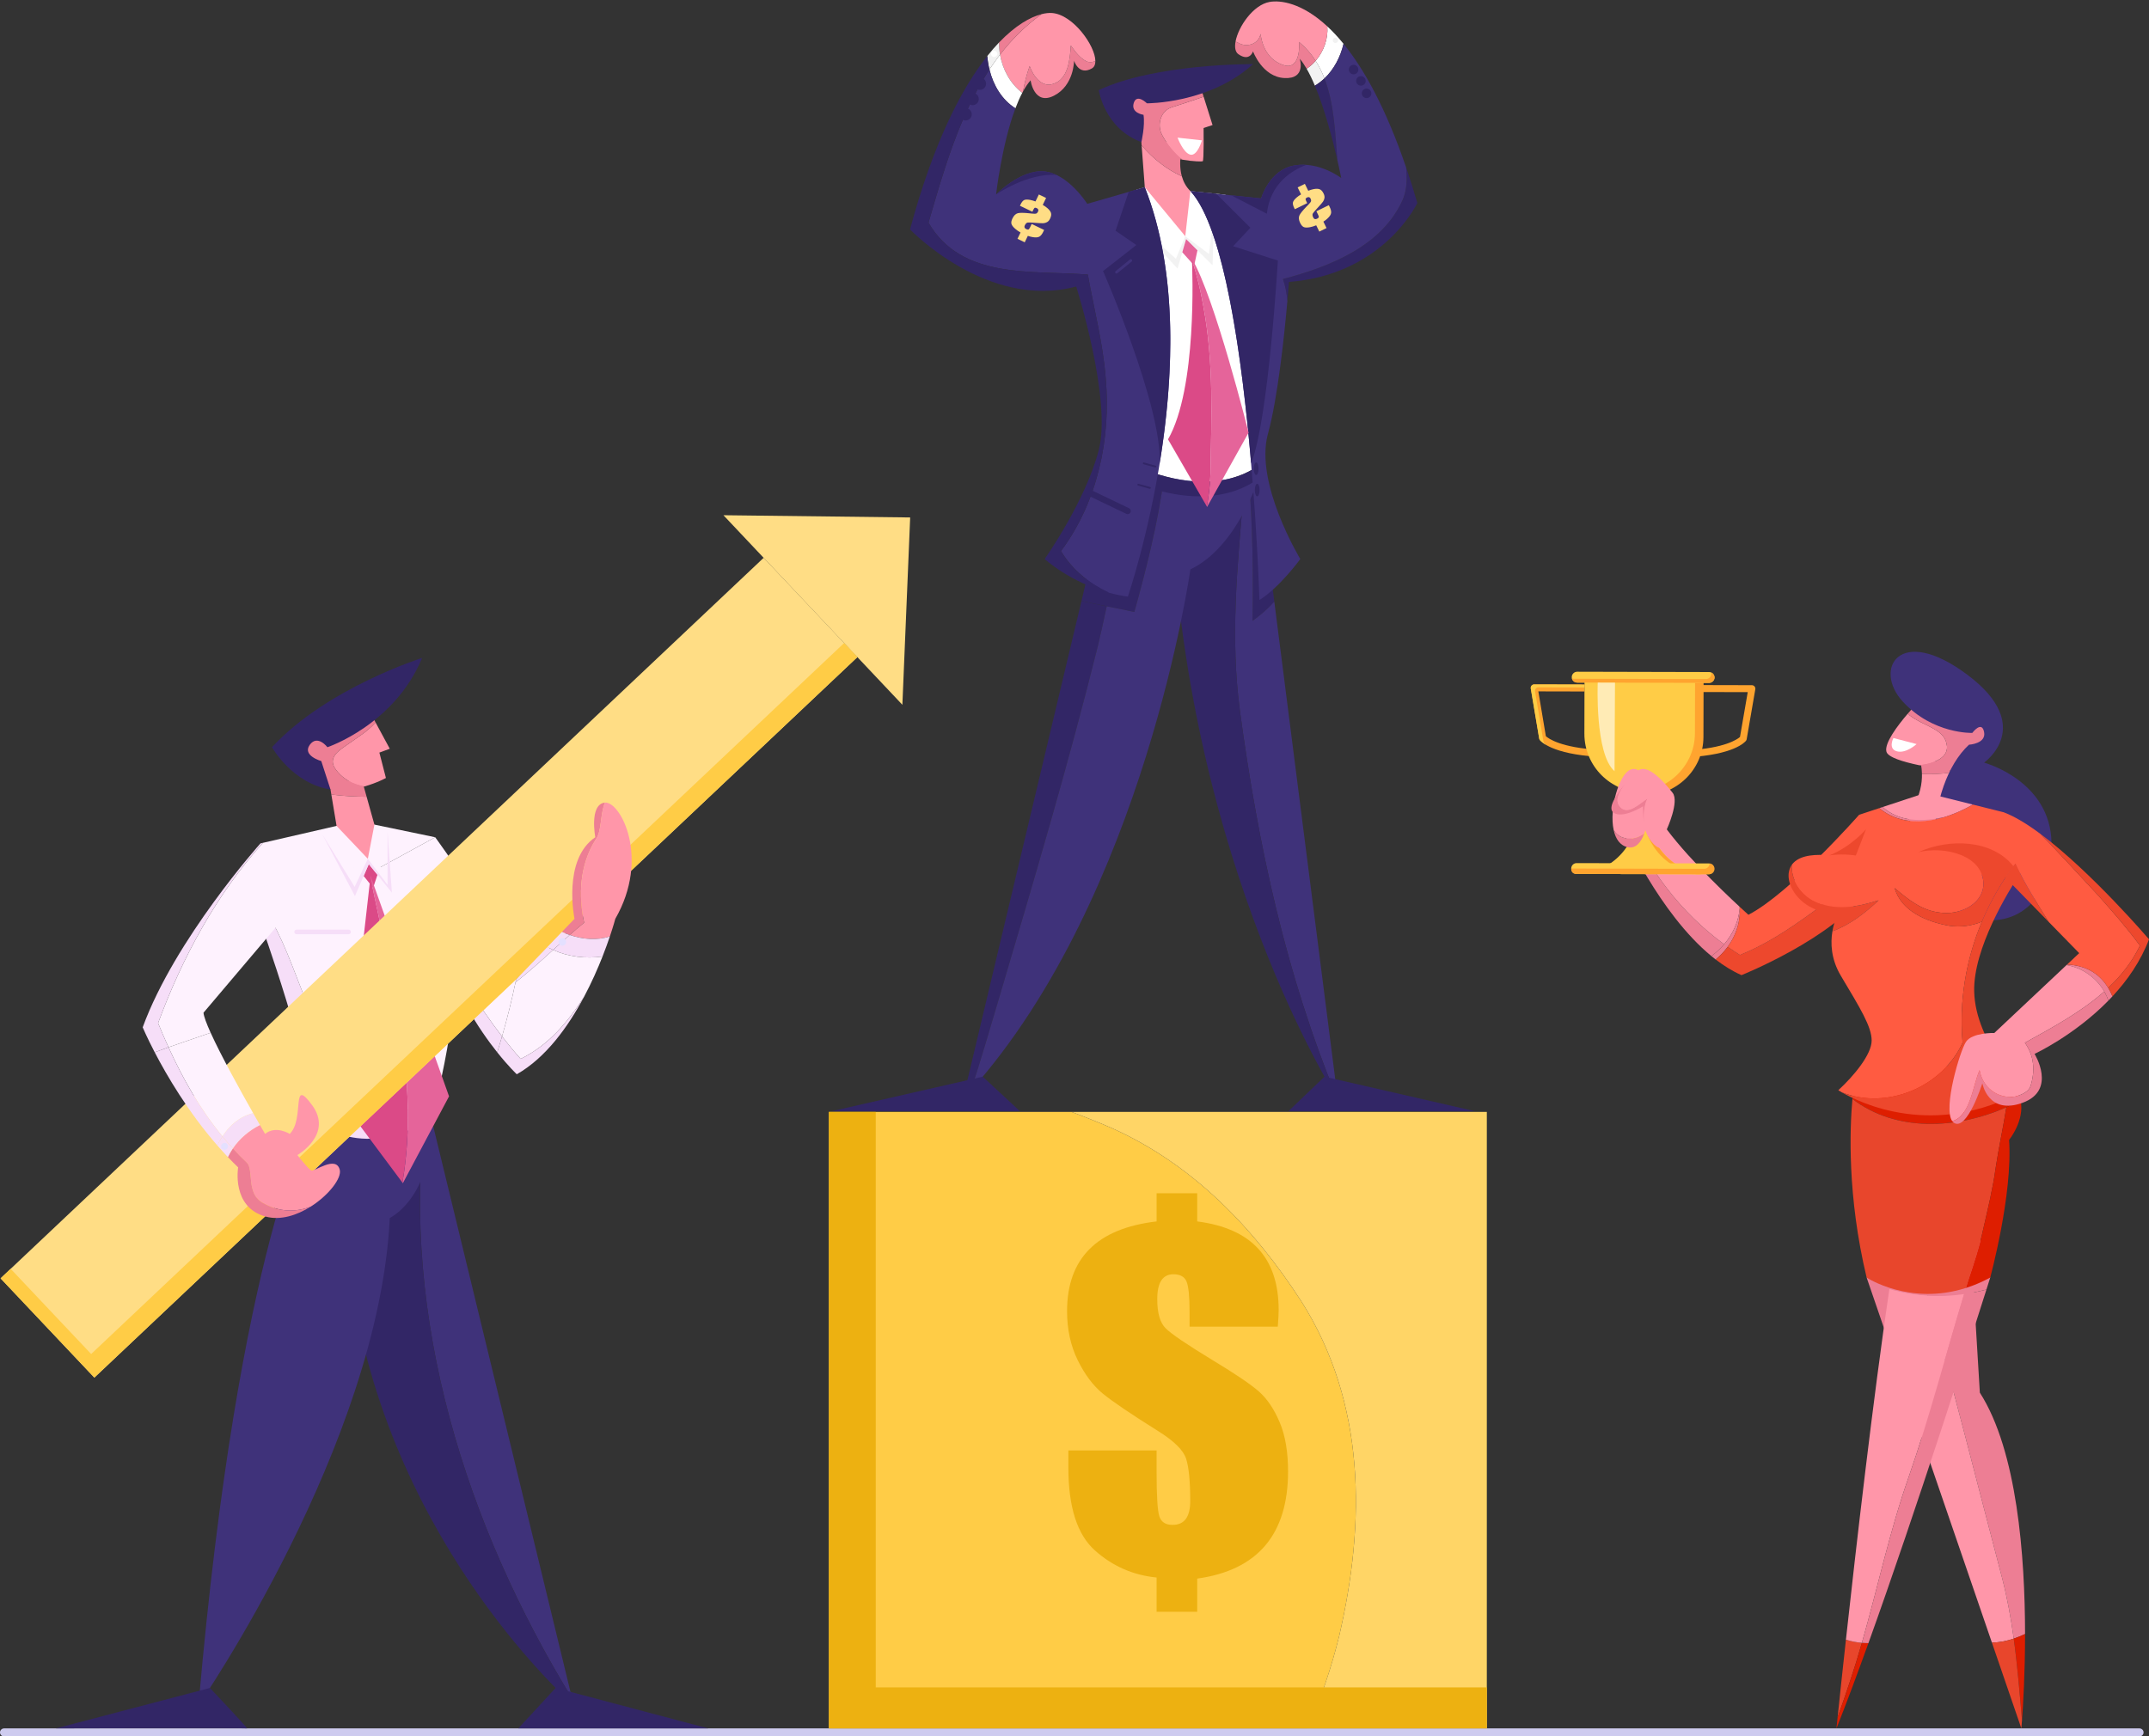 <?xml version="1.0" encoding="UTF-8"?><svg xmlns="http://www.w3.org/2000/svg" xmlns:xlink="http://www.w3.org/1999/xlink" height="1322.4" preserveAspectRatio="xMidYMid meet" version="1.0" viewBox="0.0 -1.1 1636.3 1322.4" width="1636.3" zoomAndPan="magnify"><rect x="0.0" y="-1.1" width="1636.3" height="1322.4" fill="#333333" stroke="none"/><defs><clipPath id="a"><path d="M 0 1315 L 1633 1315 L 1633 1321.379 L 0 1321.379 Z M 0 1315"/></clipPath><clipPath id="b"><path d="M 1553 633 L 1636.309 633 L 1636.309 758 L 1553 758 Z M 1553 633"/></clipPath></defs><g><g clip-path="url(#a)"><path d="M 1628.965 1321.379 L 3.203 1321.379 C 1.434 1321.379 0 1320.012 0 1318.309 C 0 1316.621 1.434 1315.238 3.203 1315.238 L 1628.965 1315.238 C 1630.734 1315.238 1632.168 1316.621 1632.168 1318.309 C 1632.168 1320.012 1630.734 1321.379 1628.965 1321.379" fill="#cecbef"/></g><g><path d="M 953.688 471.742 C 954.289 435.742 953.828 399.215 950.922 363.086 L 958.297 363.086 L 970.289 457.109 C 965.32 462.555 959.793 467.434 953.688 471.742" fill="#322666"/></g><g><path d="M 946.875 374.973 C 947.168 371.012 947.594 367.051 948.074 363.086 L 950.922 363.086 C 953.828 399.215 954.289 435.742 953.688 471.742 C 959.793 467.434 965.32 462.555 970.289 457.109 L 1018.641 836.109 C 1018.641 836.109 1018.512 835.906 1018.262 835.512 C 979.301 741.73 957.957 642.887 944.148 540.57 C 936.652 484.691 942.105 430.172 946.875 374.973" fill="#3f327a"/></g><g><path d="M 948.074 363.086 C 947.594 367.051 947.168 371.012 946.875 374.973 C 942.105 430.172 936.652 484.691 944.148 540.57 C 957.957 642.887 979.301 741.73 1018.262 835.512 C 1010.871 823.805 897.598 639.961 891.023 363.086 L 948.074 363.086" fill="#322666"/></g><g><path d="M 823.473 456.547 L 845.719 363.086 L 886.23 363.086 C 881.52 397.477 873.07 431.422 863.734 464.93 C 850.465 462.23 836.941 459.598 823.473 456.547" fill="#322666"/></g><g><path d="M 760.828 758.645 C 753.672 782.504 746.973 806.129 739.254 829.387 C 737.238 831.648 735.199 833.895 733.141 836.109 L 823.473 456.547 C 829.875 457.996 836.289 459.352 842.684 460.664 C 840.551 470.836 838.254 481.09 835.793 491.508 C 812.621 584.188 787.406 668.691 760.828 758.645" fill="#322666"/></g><g><path d="M 760.828 758.645 C 787.406 668.691 812.621 584.188 835.793 491.508 C 838.254 481.09 840.551 470.836 842.684 460.664 C 849.738 462.113 856.773 463.516 863.734 464.93 C 873.07 431.422 881.52 397.477 886.23 363.086 L 958.297 363.086 C 958.297 363.086 942.074 415.645 906.387 432.516 C 906.387 432.516 871.758 680.562 739.254 829.387 C 746.973 806.129 753.672 782.504 760.828 758.645" fill="#3f327a"/></g><g><path d="M 871.422 356.586 C 878.25 320.211 895.762 207.648 865.262 143.352 L 871.672 141.5 L 906.387 144.422 L 933.105 147.211 L 957.262 354.238 C 932.461 370.773 899.965 367.672 871.422 356.586" fill="#fff"/></g><g><path d="M 957.262 354.238 L 958.297 363.086 C 958.297 363.086 929.098 390.34 869.078 368.277 C 869.078 368.277 870.027 364.023 871.422 356.586 C 899.965 367.672 932.461 370.773 957.262 354.238" fill="#322666"/></g><g><path d="M 1001.18 64.141 C 999.191 59.41 997.094 55.02 994.906 51.238 C 997.445 49.578 999.746 47.539 1001.762 45.211 C 1004.461 49.43 1006.66 53.922 1008.469 58.609 C 1006.25 60.699 1003.828 62.57 1001.18 64.141" fill="#f2f2f2"/></g><g><path d="M 1010.648 18.988 C 1014.66 22.699 1018.789 27.102 1023 32.27 C 1020.66 42.23 1015.762 51.699 1008.469 58.609 C 1006.66 53.922 1004.461 49.43 1001.762 45.211 C 1007.949 38.059 1011.422 28.262 1010.648 18.988" fill="#fff"/></g><g><path d="M 924.613 159.172 L 923.258 200.969 L 903.129 180.98 L 896.613 203.469 L 862.371 166.211 L 895.355 195.969 L 902.5 178.809 L 920.523 192.34 L 924.613 159.172" fill="#f2f2f2"/></g><g><path d="M 1001.18 64.141 C 1003.828 62.57 1006.25 60.699 1008.469 58.609 C 1015.828 77.711 1016.691 100.102 1018.281 120.711 C 1014.91 106.051 1008.859 82.449 1001.18 64.141" fill="#322666"/></g><g><path d="M 1068.18 150.77 C 1071.371 143.109 1071.422 134.852 1070.648 126.41 C 1073.539 134.879 1076.398 143.898 1079.199 153.5 C 1079.199 153.5 1053.68 208.012 981.438 213.629 C 981.438 213.629 981.031 219.289 980.234 228.281 C 979.789 222.602 978.766 216.961 976.859 211.422 C 1012.98 201.879 1052.5 186.199 1068.18 150.77" fill="#322666"/></g><g><path d="M 960.242 150.039 C 960.242 150.039 966.301 128.41 985.332 124.949 C 1004.359 121.488 1021.238 134.469 1021.238 134.469 C 1021.238 134.469 1020.191 129.02 1018.281 120.711 C 1016.691 100.102 1015.828 77.711 1008.469 58.609 C 1015.762 51.699 1020.66 42.23 1023 32.27 C 1038.469 51.27 1055.078 80.852 1070.648 126.41 C 1071.422 134.852 1071.371 143.109 1068.18 150.77 C 1052.5 186.199 1012.98 201.879 976.859 211.422 C 978.766 216.961 979.789 222.602 980.234 228.281 C 978.066 252.719 973.023 301.84 965.434 329.344 C 955.051 366.98 990.09 424.648 990.09 424.648 C 990.09 424.648 974.516 446.141 958.945 455.875 C 958.945 455.875 951.156 192.43 906.387 144.422 L 960.242 150.039" fill="#3f327a"/></g><g><path d="M 959.82 24.691 C 961.184 35.602 966.637 45.141 977.539 48.539 C 987.762 51.949 989.809 39 989.125 30.828 C 994.254 35.102 998.395 39.941 1001.762 45.211 C 999.746 47.539 997.445 49.578 994.906 51.238 C 993.207 48.309 991.457 45.73 989.656 43.629 C 989.656 43.629 994.848 59.199 977.977 58.34 C 961.105 57.469 954.078 38 954.078 38 C 954.078 38 951.59 46.219 942.938 40.172 C 940.543 38.488 939.973 34.922 940.77 30.57 C 941.926 31.059 943.07 31.57 944.148 32.191 C 950.281 34.91 958.461 32.191 959.82 24.691" fill="#ed7e94"/></g><g><path d="M 966.73 0.371 C 974.953 -1.07 991.281 1.012 1010.648 18.988 C 1011.422 28.262 1007.949 38.059 1001.762 45.211 C 998.395 39.941 994.254 35.102 989.125 30.828 C 989.809 39 987.762 51.949 977.539 48.539 C 966.637 45.141 961.184 35.602 959.82 24.691 C 958.461 32.191 950.281 34.91 944.148 32.191 C 943.07 31.57 941.926 31.059 940.77 30.57 C 942.844 19.219 954.223 2.559 966.73 0.371" fill="#ff96a9"/></g><g><path d="M 801.719 62.852 C 813.305 59.449 814.668 44.449 815.348 33.551 C 818.758 38.32 822.164 43.09 827.613 45.82 C 829.586 46.48 832.027 46.328 834.031 45.41 C 834.039 47.961 833.242 49.941 831.441 50.98 C 821.387 56.82 817.816 45.141 817.816 45.141 C 817.816 45.141 817.816 63.961 802.566 71.75 C 787.32 79.531 784.723 60.07 784.723 60.07 C 782.688 62.379 780.781 65.23 779.008 68.441 C 780.105 61.969 781.723 55.551 784 49.23 C 786.727 56.719 792.859 65.578 801.719 62.852" fill="#ed7e94"/></g><g><path d="M 761.453 40.48 C 770.402 28.879 780.812 18.449 793.105 9.672 C 796.09 8.91 798.727 8.66 800.945 8.809 C 816.93 9.871 834.008 33.691 834.031 45.41 C 832.027 46.328 829.586 46.48 827.613 45.82 C 822.164 43.09 818.758 38.32 815.348 33.551 C 814.668 44.449 813.305 59.449 801.719 62.852 C 792.859 65.578 786.727 56.719 784 49.23 C 781.723 55.551 780.105 61.969 779.008 68.441 C 778.789 68.828 778.578 69.23 778.367 69.621 C 769.254 62.609 763.387 51.871 761.453 40.48" fill="#ff96a9"/></g><g><path d="M 760.762 31.191 C 773.301 18.121 784.613 11.828 793.105 9.672 C 780.812 18.449 770.402 28.879 761.453 40.48 C 760.934 37.41 760.699 34.289 760.762 31.191" fill="#ed7e94"/></g><g><path d="M 778.367 69.621 C 776.484 73.191 774.754 77.172 773.16 81.398 C 762.781 74.789 756.324 63.82 753.383 51.82 C 755.938 47.93 758.621 44.148 761.453 40.48 C 763.387 51.871 769.254 62.609 778.367 69.621" fill="#fff"/></g><g><path d="M 760.762 31.191 C 760.699 34.289 760.934 37.41 761.453 40.48 C 758.621 44.148 755.938 47.93 753.383 51.82 C 752.559 48.461 752.008 45.02 751.727 41.578 C 754.793 37.719 757.812 34.262 760.762 31.191" fill="#f2f2f2"/></g><g><path d="M 807.852 418.586 C 835.793 381.105 846.016 332.723 841.926 287.059 C 839.883 260.48 833.066 234.59 828.297 208.012 C 786.047 204.602 732.207 212.102 706.992 168.48 C 718.398 129.012 730.652 86.43 753.383 51.82 C 756.324 63.82 762.781 74.789 773.16 81.398 C 762.777 108.98 758.445 147.012 758.445 147.012 C 758.445 147.012 777.262 127.551 795.43 129.488 C 813.598 131.441 827.875 154.148 827.875 154.148 L 871.672 141.5 C 921.961 268.352 858.793 453.277 858.793 453.277 C 853.77 452.59 848.977 451.574 844.422 450.34 C 829.578 443.332 816.566 433.109 807.852 418.586" fill="#3f327a"/></g><g><path d="M 751.727 41.578 C 752.008 45.02 752.559 48.461 753.383 51.82 C 730.652 86.43 718.398 129.012 706.992 168.48 C 732.207 212.102 786.047 204.602 828.297 208.012 C 833.066 234.59 839.883 260.48 841.926 287.059 C 846.016 332.723 835.793 381.105 807.852 418.586 C 816.566 433.109 829.578 443.332 844.422 450.34 C 814.625 442.277 795.43 424.648 795.43 424.648 C 795.43 424.648 826.574 380.605 836.633 341.672 C 846.691 302.738 819.438 217.09 819.438 217.09 C 751.957 235.262 692.91 173.621 692.91 173.621 C 710.855 107.18 732.242 66.109 751.727 41.578" fill="#322666"/></g><g><path d="M 748.301 818.895 L 776.613 845.191 L 633.215 845.191 Z M 748.301 818.895" fill="#322666"/></g><g><path d="M 1008.512 818.895 L 981.008 845.191 L 1123.109 845.191 Z M 1008.512 818.895" fill="#322666"/></g><g><path d="M 899.887 133.172 C 901.02 137.219 903.031 141.141 906.387 144.422 L 902.5 178.809 L 871.672 141.5 L 869.262 109.59 C 877.773 119.52 888.023 127.77 899.887 133.172" fill="#ff96a9"/></g><g><path d="M 901.195 107.109 C 901.195 107.109 896.406 120.75 899.887 133.172 C 888.023 127.77 877.773 119.52 869.262 109.59 L 869.078 107.109 L 901.195 107.109" fill="#ed7e94"/></g><g><path d="M 884.859 101.699 C 880.77 94.199 883.496 83.301 892.355 80.57 C 900.902 77.898 908.613 75.23 916.473 72.559 L 923.258 94.129 L 916.445 96.398 C 916.445 96.398 916.77 121.059 915.797 121.711 C 915.352 122 908.68 121.961 900.156 120.488 C 893.992 115.301 888.707 109.039 884.859 101.699" fill="#ff96a9"/></g><g><path d="M 914.172 65.262 L 916.473 72.559 C 908.613 75.23 900.902 77.898 892.355 80.57 C 883.496 83.301 880.77 94.199 884.859 101.699 C 888.707 109.039 893.992 115.301 900.156 120.488 C 889.93 118.719 877.043 114.898 869.078 107.109 C 854.477 92.828 845.395 54.871 914.172 65.262" fill="#ed7e94"/></g><g><path d="M 873.297 77.59 C 873.297 77.59 920.984 77.91 954.078 47.738 C 954.078 47.738 880.105 47.09 836.633 67.531 C 836.633 67.531 840.852 96.73 869.078 107.109 C 869.078 107.109 871.996 94.781 870.699 86.34 C 870.699 86.34 860.965 85.039 863.238 77.422 C 865.508 69.801 873.297 77.59 873.297 77.59" fill="#322666"/></g><g><path d="M 915.184 105.789 L 896.613 103.738 C 896.613 103.738 900.996 115.5 906.387 116.691 C 911.777 117.879 915.184 105.789 915.184 105.789" fill="#fff"/></g><g><path d="M 926.09 146.469 L 952.098 172.352 L 938.926 186.43 L 972.996 197.328 C 972.996 197.328 965.918 318.621 952.648 351.793 C 945.863 272.461 932.34 172.25 906.387 144.422 L 926.09 146.469" fill="#322666"/></g><g><path d="M 839.883 205.34 L 865.262 185.52 L 849.422 174.621 L 859.41 145.039 L 871.672 141.5 C 897.746 207.27 893.316 288.66 883.008 351.789 C 884.785 307.711 839.883 205.34 839.883 205.34" fill="#322666"/></g><g><path d="M 903.129 180.98 L 911.777 189.57 L 909.277 201.078 L 900.219 191.031 L 903.129 180.98" fill="#e5649a"/></g><g><path d="M 916.207 231.859 C 914.23 219.988 911.172 208.121 907.559 196.512 C 907.543 196.129 907.531 195.922 907.531 195.922 C 924.941 224.988 950.699 328.406 950.699 328.406 L 919.125 384.973 L 918.941 384.656 C 920.402 376.535 921.34 368.336 921.66 359.98 C 922.344 317.051 924.387 275.48 916.207 231.859" fill="#e5649a"/></g><g><path d="M 907.559 196.512 C 911.172 208.121 914.23 219.988 916.207 231.859 C 924.387 275.48 922.344 317.051 921.66 359.98 C 921.34 368.336 920.402 376.535 918.941 384.656 L 889.359 333.52 C 911.59 294.801 907.934 204.59 907.559 196.512" fill="#db4a87"/></g><g><path d="M 954.641 355.891 C 954.641 358.527 955.461 360.66 956.469 360.66 C 957.477 360.66 958.297 358.527 958.297 355.891 C 958.297 353.258 957.477 351.121 956.469 351.121 C 955.461 351.121 954.641 353.258 954.641 355.891" fill="#322666"/></g><g><path d="M 955.438 372.125 C 955.438 374.762 956.254 376.895 957.262 376.895 C 958.273 376.895 959.09 374.762 959.09 372.125 C 959.09 369.492 958.273 367.355 957.262 367.355 C 956.254 367.355 955.438 369.492 955.438 372.125" fill="#322666"/></g><g><path d="M 879.75 354.922 C 880.051 354.922 880.32 354.723 880.406 354.422 C 880.508 354.059 880.293 353.684 879.93 353.582 L 871.07 351.137 C 870.711 351.039 870.332 351.25 870.23 351.613 C 870.133 351.977 870.344 352.352 870.711 352.449 L 879.566 354.898 C 879.629 354.914 879.688 354.922 879.75 354.922" fill="#322666"/></g><g><path d="M 875.578 371.164 C 875.879 371.164 876.148 370.965 876.234 370.66 C 876.336 370.301 876.121 369.926 875.758 369.824 L 866.898 367.379 C 866.539 367.281 866.16 367.492 866.059 367.855 C 865.961 368.219 866.176 368.594 866.535 368.691 L 875.395 371.137 C 875.457 371.156 875.516 371.164 875.578 371.164" fill="#322666"/></g><g><path d="M 858.621 390.477 C 859.512 390.477 860.363 389.977 860.773 389.121 C 861.344 387.938 860.844 386.512 859.652 385.941 L 830.18 371.801 C 828.988 371.23 827.566 371.73 827 372.918 C 826.43 374.105 826.93 375.531 828.117 376.102 L 857.594 390.242 C 857.926 390.402 858.273 390.477 858.621 390.477" fill="#322666"/></g><g><path d="M 850.105 207.211 C 850.332 207.211 850.559 207.141 850.75 206.988 L 861.652 198.129 C 862.094 197.77 862.156 197.129 861.801 196.691 C 861.445 196.25 860.805 196.18 860.363 196.539 L 849.461 205.398 C 849.02 205.762 848.953 206.398 849.312 206.84 C 849.512 207.09 849.809 207.211 850.105 207.211" fill="#3f327a"/></g><g><path d="M 960.242 150.039 C 960.242 150.039 966.301 128.41 985.332 124.949 C 988.535 124.371 991.676 124.262 994.688 124.469 C 983.836 128.551 967.164 138.531 964.594 161.672 L 937.484 147.66 L 960.242 150.039" fill="#322666"/></g><g><path d="M 758.445 147.012 C 758.445 147.012 777.262 127.551 795.43 129.488 C 798.586 129.828 801.621 130.809 804.488 132.172 C 782.52 130.359 758.445 147.012 758.445 147.012" fill="#322666"/></g><g><path d="M 754.586 39.91 C 754.586 41.23 755.652 42.301 756.969 42.301 C 758.285 42.301 759.355 41.23 759.355 39.91 C 759.355 38.59 758.285 37.531 756.969 37.531 C 755.652 37.531 754.586 38.59 754.586 39.91" fill="#fff"/></g><g><path d="M 741.465 62.66 C 741.465 65.238 743.562 67.34 746.148 67.34 C 748.738 67.34 750.836 65.238 750.836 62.66 C 750.836 60.07 748.738 57.969 746.148 57.969 C 743.562 57.969 741.465 60.07 741.465 62.66" fill="#322666"/></g><g><path d="M 735.898 74.309 C 735.898 76.898 737.996 79 740.586 79 C 743.172 79 745.27 76.898 745.27 74.309 C 745.27 71.719 743.172 69.621 740.586 69.621 C 737.996 69.621 735.898 71.719 735.898 74.309" fill="#322666"/></g><g><path d="M 730.562 85.961 C 730.562 88.551 732.66 90.648 735.246 90.648 C 737.836 90.648 739.934 88.551 739.934 85.961 C 739.934 83.379 737.836 81.281 735.246 81.281 C 732.66 81.281 730.562 83.379 730.562 85.961" fill="#322666"/></g><g><path d="M 1036.922 70 C 1036.922 72.012 1038.551 73.629 1040.551 73.629 C 1042.551 73.629 1044.18 72.012 1044.18 70 C 1044.18 68 1042.551 66.379 1040.551 66.379 C 1038.551 66.379 1036.922 68 1036.922 70" fill="#322666"/></g><g><path d="M 1032.609 60.52 C 1032.609 62.52 1034.23 64.141 1036.23 64.141 C 1038.238 64.141 1039.859 62.52 1039.859 60.52 C 1039.859 58.512 1038.238 56.891 1036.23 56.891 C 1034.23 56.891 1032.609 58.512 1032.609 60.52" fill="#322666"/></g><g><path d="M 1027.039 51.879 C 1027.039 53.891 1028.66 55.512 1030.672 55.512 C 1032.672 55.512 1034.289 53.891 1034.289 51.879 C 1034.289 49.879 1032.672 48.262 1030.672 48.262 C 1028.66 48.262 1027.039 49.879 1027.039 51.879" fill="#322666"/></g><g><path d="M 1014.789 29.641 C 1014.789 30.75 1015.699 31.66 1016.82 31.66 C 1017.93 31.66 1018.84 30.75 1018.84 29.641 C 1018.84 28.52 1017.93 27.609 1016.82 27.609 C 1015.699 27.609 1014.789 28.52 1014.789 29.641" fill="#f2f2f2"/></g><g><path d="M 989.379 163.012 C 990 161.57 991.898 159.211 995.074 155.941 C 995.383 155.629 995.711 155.289 996.043 154.961 C 997.359 153.641 998.09 152.699 998.238 152.148 C 998.402 151.602 998.297 150.941 997.926 150.18 C 997.633 149.59 997.262 149.219 996.801 149.078 C 996.344 148.949 995.809 149.02 995.195 149.32 C 994.633 149.602 994.289 149.91 994.148 150.238 C 994.012 150.578 994.137 151.141 994.523 151.93 L 995.352 153.621 L 994.211 154.18 L 985.91 158.25 L 985.469 157.34 C 984.578 155.531 984.25 154.102 984.48 153.051 C 984.719 151.988 985.645 150.77 987.258 149.359 C 988.211 148.531 989.344 147.711 990.656 146.93 L 988.059 141.621 L 993.559 138.93 L 996.137 144.191 C 997.582 143.609 998.926 143.199 1000.172 142.949 C 1002.102 142.57 1003.641 142.602 1004.801 143.031 C 1005.961 143.461 1006.969 144.551 1007.828 146.301 C 1008.422 147.512 1008.641 148.641 1008.48 149.691 C 1008.32 150.73 1007.941 151.672 1007.34 152.512 C 1006.73 153.359 1005.41 154.891 1003.359 157.102 C 1003.148 157.32 1002.961 157.531 1002.77 157.73 C 1001.07 159.59 1000.012 160.852 999.609 161.5 C 999.184 162.23 999.301 163.262 999.961 164.602 C 1000.262 165.211 1000.648 165.59 1001.129 165.738 C 1001.609 165.891 1002.191 165.801 1002.871 165.469 C 1003.551 165.141 1003.949 164.781 1004.102 164.398 C 1004.25 164.031 1004.109 163.422 1003.691 162.57 L 1002.328 159.789 L 1003.5 159.211 L 1011.781 155.16 L 1012.512 156.648 C 1013.352 158.359 1013.699 159.828 1013.551 161.051 C 1013.422 162.27 1012.531 163.648 1010.898 165.199 C 1009.988 166.07 1008.91 166.891 1007.648 167.691 L 1010.051 172.59 L 1004.551 175.281 L 1002.199 170.488 C 1000.539 171.18 998.957 171.648 997.469 171.93 C 995.344 172.328 993.762 172.289 992.734 171.852 C 991.703 171.398 990.793 170.359 989.996 168.73 C 988.902 166.5 988.695 164.59 989.379 163.012" fill="#ffdd85"/></g><g><path d="M 775.008 161.27 C 776.523 160.871 779.547 160.898 784.082 161.379 C 784.523 161.43 784.984 161.48 785.453 161.539 C 787.301 161.75 788.488 161.75 789.016 161.531 C 789.555 161.309 790.008 160.82 790.375 160.059 C 790.66 159.461 790.719 158.941 790.539 158.5 C 790.367 158.051 789.973 157.68 789.359 157.391 C 788.793 157.109 788.34 157.031 787.988 157.129 C 787.645 157.23 787.281 157.672 786.898 158.469 L 786.082 160.16 L 784.934 159.609 L 776.605 155.602 L 777.043 154.691 C 777.918 152.879 778.844 151.73 779.812 151.262 C 780.785 150.801 782.324 150.77 784.43 151.16 C 785.672 151.398 787.008 151.789 788.438 152.328 L 791.004 147.012 L 796.523 149.672 L 793.98 154.949 C 795.328 155.73 796.484 156.531 797.441 157.359 C 798.93 158.641 799.867 159.871 800.242 161.051 C 800.621 162.23 800.387 163.691 799.543 165.449 C 798.961 166.66 798.211 167.531 797.285 168.051 C 796.371 168.57 795.395 168.859 794.359 168.898 C 793.32 168.949 791.301 168.852 788.289 168.609 C 787.992 168.578 787.711 168.559 787.434 168.539 C 784.918 168.34 783.27 168.289 782.512 168.379 C 781.68 168.5 780.945 169.23 780.293 170.57 C 780 171.191 779.941 171.719 780.121 172.191 C 780.305 172.672 780.73 173.07 781.41 173.391 C 782.094 173.719 782.621 173.82 783.012 173.711 C 783.391 173.59 783.793 173.102 784.203 172.25 L 785.547 169.461 L 786.719 170.031 L 795.023 174.031 L 794.301 175.531 C 793.473 177.238 792.539 178.422 791.488 179.059 C 790.445 179.711 788.809 179.871 786.59 179.539 C 785.344 179.359 784.023 179.02 782.621 178.531 L 780.258 183.441 L 774.734 180.781 L 777.051 175.969 C 775.484 175.09 774.133 174.141 772.992 173.141 C 771.367 171.719 770.418 170.461 770.133 169.371 C 769.848 168.281 770.105 166.922 770.891 165.289 C 771.969 163.051 773.344 161.711 775.008 161.27" fill="#ffdd85"/></g><g><path d="M 991.117 990.375 C 954.238 933.273 907.844 885.691 847.176 858.332 C 836.887 853.852 826.457 849.656 815.91 845.727 L 631.16 845.727 L 631.16 1315.238 L 995.91 1315.238 C 1005.578 1292.879 1013.641 1269.559 1019.672 1244.941 C 1039.891 1158.102 1039.891 1067.699 991.117 990.375" fill="#ffcc46"/></g><g><path d="M 1132.109 845.727 L 815.91 845.727 C 826.457 849.656 836.887 853.852 847.176 858.332 C 907.844 885.691 954.238 933.273 991.117 990.375 C 1039.891 1067.699 1039.891 1158.102 1019.672 1244.941 C 1013.641 1269.559 1005.578 1292.879 995.91 1315.238 L 1132.109 1315.238 L 1132.109 845.727" fill="#ffd566"/></g><g><path d="M 666.809 1284.012 L 666.809 845.727 L 631.16 845.727 L 631.16 1315.238 L 1132.109 1315.238 L 1132.109 1284.012 L 666.809 1284.012" fill="#edb111"/></g><g><path d="M 972.938 1009.281 L 905.766 1009.281 L 905.766 998.137 C 905.766 986.277 904.992 978.516 903.441 974.859 C 901.887 971.199 898.562 969.371 893.465 969.371 C 889.363 969.371 886.289 970.949 884.234 974.109 C 882.184 977.27 881.16 982.008 881.16 988.328 C 881.16 998.859 883.266 1006.23 887.48 1010.441 C 891.578 1014.648 903.66 1022.859 923.727 1035.051 C 940.797 1045.359 952.434 1053.25 958.641 1058.738 C 964.848 1064.23 970.086 1071.988 974.352 1082.02 C 978.617 1092.051 980.758 1104.551 980.758 1119.512 C 980.758 1143.449 974.988 1162.238 963.465 1175.879 C 951.934 1189.512 934.645 1197.941 911.59 1201.148 L 911.59 1226.418 L 880.664 1226.418 L 880.664 1200.32 C 862.707 1198.551 847.02 1191.648 833.609 1179.621 C 820.195 1167.59 813.488 1146.609 813.488 1116.691 L 813.488 1103.551 L 880.664 1103.551 L 880.664 1120.012 C 880.664 1138.078 881.352 1149.301 882.738 1153.68 C 884.125 1158.059 887.48 1160.25 892.801 1160.25 C 897.344 1160.25 900.723 1158.719 902.945 1155.672 C 905.16 1152.629 906.27 1148.109 906.27 1142.129 C 906.27 1127.051 905.215 1116.27 903.109 1109.789 C 901 1103.301 893.801 1096.23 881.492 1088.59 C 860.984 1075.73 847.051 1066.281 839.676 1060.238 C 832.305 1054.199 825.934 1045.691 820.559 1034.719 C 815.18 1023.738 812.492 1011.328 812.492 997.473 C 812.492 977.41 818.172 961.668 829.535 950.254 C 840.895 938.836 857.941 931.797 880.664 929.133 L 880.664 907.688 L 911.59 907.688 L 911.59 929.133 C 932.312 931.797 947.836 938.754 958.145 950.004 C 968.453 961.254 973.605 976.801 973.605 996.641 C 973.605 999.414 973.383 1003.621 972.938 1009.281" fill="#edb111"/></g><g><path d="M 1484.922 587.273 L 1484.969 585.684 L 1459.609 571.09 C 1459.609 571.09 1463.211 577.98 1463.422 588.301 C 1470.531 588.691 1477.82 588.445 1484.922 587.273" fill="#ed7e94"/></g><g><path d="M 1463.422 588.301 C 1463.57 595.613 1462.02 604.652 1456.262 614.188 C 1442.371 637.172 1484.031 619.457 1484.031 619.457 L 1484.922 587.273 C 1477.82 588.445 1470.531 588.691 1463.422 588.301" fill="#ff96a9"/></g><g><path d="M 1482.16 565.344 C 1480 553.852 1464.199 551.695 1454.141 543.797 C 1453.648 543.305 1453.18 542.812 1452.711 542.32 C 1444.922 551.418 1434.559 565.059 1436.391 571.449 C 1437.57 575.598 1448.73 579.07 1461.441 581.723 C 1473.039 580.348 1484.719 575.586 1482.16 565.344" fill="#ff96a9"/></g><g><path d="M 1520.789 550.262 L 1460.809 533.379 C 1460.809 533.379 1457.18 537.105 1452.711 542.32 C 1453.18 542.812 1453.648 543.305 1454.141 543.797 C 1464.199 551.695 1480 553.852 1482.16 565.344 C 1484.719 575.586 1473.039 580.348 1461.441 581.723 C 1479.559 585.504 1500.82 587.609 1500.82 587.609 L 1520.789 550.262" fill="#ed7e94"/></g><g><path d="M 1501.75 557.086 C 1501.75 557.086 1471.941 558.16 1448.961 533.379 C 1425.969 508.598 1446.078 473.762 1498.16 512.91 C 1550.238 552.055 1510.73 579.711 1510.73 579.711 C 1510.73 579.711 1561.73 593.355 1562.09 641.484 C 1562.449 689.609 1528.691 709.004 1496.012 695.715 C 1463.32 682.426 1465.48 597.309 1499.238 566.062 C 1499.238 566.062 1512.531 565.344 1510.73 556.363 C 1508.941 547.387 1501.75 557.086 1501.75 557.086" fill="#3f327a"/></g><g><path d="M 1479.391 621.516 C 1487.238 619.242 1494.98 615.793 1502.191 611.664 L 1466.32 602.695 L 1433.469 613.539 C 1446.27 624.988 1463.039 624.668 1479.391 621.516" fill="#ff96a9"/></g><g><path d="M 1433.469 613.539 L 1430.949 614.371 C 1444.73 625.812 1462.32 626.453 1479.391 621.516 C 1463.039 624.668 1446.27 624.988 1433.469 613.539" fill="#ed7e94"/></g><g><path d="M 1583.441 734.859 C 1580.34 734.035 1577.121 733.578 1573.898 733.516 L 1573.5 733.891 C 1588.18 736.406 1600.559 746.914 1605.41 760.93 C 1606.441 759.875 1607.469 758.805 1608.48 757.711 C 1604.012 746.832 1596.09 738.113 1583.441 734.859" fill="#ed7e94"/></g><g><path d="M 1238.66 622.891 C 1236.828 627.848 1235.98 632.387 1235.98 632.387 C 1235.98 632.387 1263.102 694.152 1303.102 727.055 C 1306.672 724.414 1309.93 721.391 1312.781 718.055 C 1279.719 693.91 1254.609 660.582 1238.66 622.891" fill="#ed7e94"/></g><g><path d="M 1324.578 689.48 C 1310.441 676.375 1277.609 644.848 1262.801 621.457 C 1250 601.242 1242.34 612.914 1238.66 622.891 C 1254.609 660.582 1279.719 693.91 1312.781 718.055 C 1319.379 710.324 1323.77 700.914 1324.672 690.664 C 1324.648 690.27 1324.621 689.875 1324.578 689.48" fill="#ff96a9"/></g><g><path d="M 1303.102 727.055 C 1304.172 727.938 1305.25 728.805 1306.34 729.645 C 1318.172 719.957 1325.59 705.281 1324.672 690.664 C 1323.379 705.34 1314.949 718.301 1303.102 727.055" fill="#ed7e94"/></g><g><path d="M 1406.738 673.09 C 1396.68 680.27 1388.781 687.453 1378.719 694.637 C 1360.77 707.566 1344.238 718.34 1324.852 726.242 C 1321.66 724.242 1318.551 722.148 1315.488 719.992 C 1312.879 723.551 1309.801 726.812 1306.34 729.645 C 1312.621 734.473 1319.191 738.562 1326.012 741.566 C 1326.012 741.566 1395.449 713.789 1420.82 677.875 L 1423.199 677.531 C 1422.031 670.945 1420.988 664.379 1419.672 658.004 C 1416.07 663.75 1411.762 668.777 1406.738 673.09" fill="#ed482d"/></g><g><path d="M 1526.988 667.297 L 1560.031 701.125 C 1550.941 686.477 1541.57 672.121 1534.59 656.566 C 1531.941 660.062 1529.398 663.645 1526.988 667.297" fill="#ed482d"/></g><g><path d="M 1629.41 719.059 C 1619.352 705.41 1608.578 693.199 1597.078 680.27 C 1582.539 664.547 1568.211 649.039 1553.621 633.98 C 1543.691 626.59 1534.102 620.691 1525.699 617.539 L 1502.191 611.664 C 1479.309 624.766 1451.07 631.078 1430.949 614.371 L 1415.559 619.457 C 1415.559 619.457 1362.879 679.312 1331.281 695.594 C 1331.281 695.594 1328.73 693.328 1324.578 689.48 C 1325.59 700.215 1322.039 711.051 1315.488 719.992 C 1318.551 722.148 1321.66 724.242 1324.852 726.242 C 1344.238 718.34 1360.77 707.566 1378.719 694.637 C 1388.781 687.453 1396.68 680.27 1406.738 673.09 C 1411.762 668.777 1416.07 663.75 1419.672 658.004 C 1420.988 664.379 1422.031 670.945 1423.199 677.531 L 1522.82 663.031 L 1526.988 667.297 C 1529.398 663.645 1531.941 660.062 1534.59 656.566 C 1541.57 672.121 1550.941 686.477 1560.031 701.125 L 1583.16 724.805 L 1573.898 733.516 C 1577.121 733.578 1580.34 734.035 1583.441 734.859 C 1593.469 737.441 1600.52 743.465 1605.238 751.266 C 1615.02 742.09 1623.398 731.582 1629.41 719.059" fill="#ff5b41"/></g><g clip-path="url(#b)"><path d="M 1636.316 714.266 C 1636.316 714.266 1592.348 662.785 1553.629 633.977 C 1568.215 649.035 1582.551 664.543 1597.086 680.266 C 1608.59 693.195 1619.363 705.406 1629.422 719.055 C 1623.41 731.578 1615.027 742.086 1605.25 751.262 C 1606.473 753.301 1607.566 755.453 1608.492 757.707 C 1619.723 745.621 1629.945 731.113 1636.316 714.266" fill="#ed482d"/></g><g><path d="M 1524.539 1201.031 C 1528.48 1216.371 1531.219 1231.648 1533.309 1246.871 C 1536.23 1245.891 1539.109 1244.711 1541.93 1243.371 C 1541.891 1184.512 1535.98 1103.969 1507.5 1059.531 L 1500.82 948.91 L 1455.738 961.941 C 1460.5 969.441 1465.32 976.902 1467.789 985.547 C 1487.898 1058.809 1505.141 1127.051 1524.539 1201.031" fill="#ed7e94"/></g><g><path d="M 1421.301 971.898 L 1438.539 1022.129 C 1440.359 1003.102 1442.23 984.078 1444.551 965.18 L 1421.301 971.898" fill="#ed7e94"/></g><g><path d="M 1533.309 1246.871 C 1531.219 1231.648 1528.48 1216.371 1524.539 1201.031 C 1505.141 1127.051 1487.898 1058.809 1467.789 985.547 C 1465.32 976.902 1460.5 969.441 1455.738 961.941 L 1444.551 965.18 C 1442.23 984.078 1440.359 1003.102 1438.539 1022.129 L 1516.691 1249.91 C 1522.328 1249.801 1527.891 1248.691 1533.309 1246.871" fill="#ff96a9"/></g><g><path d="M 1541.93 1243.371 C 1539.109 1244.711 1536.23 1245.891 1533.309 1246.871 C 1536.16 1267.641 1537.789 1288.32 1539.609 1308.961 C 1540.43 1297.969 1541.949 1273.512 1541.93 1243.371" fill="#de1e00"/></g><g><path d="M 1533.309 1246.871 C 1527.891 1248.691 1522.328 1249.801 1516.691 1249.91 L 1539.102 1315.238 C 1539.102 1315.238 1539.309 1313.012 1539.609 1308.961 C 1537.789 1288.32 1536.16 1267.641 1533.309 1246.871" fill="#e8462c"/></g><g><path d="M 1512.531 980.996 C 1514.391 975.125 1515.398 971.898 1515.398 971.898 C 1515.398 971.898 1478.441 811.203 1456.859 882.828 C 1451.461 900.73 1445.109 936.703 1438.609 980.59 C 1462.398 987.906 1488.23 987.434 1512.531 980.996" fill="#ed7e94"/></g><g><path d="M 1399.199 1306.75 C 1402.559 1297.41 1405.82 1288.039 1408.891 1278.609 C 1412.051 1269.121 1414.949 1259.609 1417.68 1250.078 C 1413.559 1249.73 1409.469 1248.941 1405.531 1247.68 C 1402.559 1274.77 1400.352 1295.762 1399.199 1306.75" fill="#e8462c"/></g><g><path d="M 1399.199 1306.75 C 1398.629 1312.238 1398.32 1315.238 1398.32 1315.238 C 1405.801 1296.41 1414.078 1274.199 1422.672 1250.301 C 1421 1250.301 1419.34 1250.23 1417.68 1250.078 C 1414.949 1259.609 1412.051 1269.121 1408.891 1278.609 C 1405.82 1288.039 1402.559 1297.41 1399.199 1306.75" fill="#de1e00"/></g><g><path d="M 1438.609 980.59 C 1426.219 1064.301 1413.301 1176.809 1405.531 1247.68 C 1409.469 1248.941 1413.559 1249.73 1417.68 1250.078 C 1429.84 1207.699 1438.762 1165.102 1453.43 1123.461 C 1469.488 1077.281 1481.191 1031.73 1495.488 984.477 C 1476.41 987.23 1456.898 986.215 1438.609 980.59" fill="#ff96a9"/></g><g><path d="M 1417.68 1250.078 C 1419.34 1250.23 1421 1250.301 1422.672 1250.301 C 1459.16 1148.77 1501.301 1016.5 1512.531 980.996 C 1506.922 982.484 1501.219 983.648 1495.488 984.477 C 1481.191 1031.73 1469.488 1077.281 1453.43 1123.461 C 1438.762 1165.102 1429.84 1207.699 1417.68 1250.078" fill="#ed7e94"/></g><g><path d="M 1538.531 836.98 C 1537.148 830.469 1533.012 823.848 1524.02 818.184 C 1493.852 799.168 1411.969 823.211 1411.969 823.211 C 1411.969 823.211 1411.219 827.719 1410.48 835.891 C 1446.801 863.637 1498.449 858.301 1538.531 836.98" fill="#de1e00"/></g><g><path d="M 1510.172 934.547 C 1513.762 918.742 1517.352 904.379 1519.512 888.574 C 1521.871 872.852 1525.301 857.559 1527.691 842.227 C 1489.469 858.98 1443.602 861.191 1410.48 835.891 C 1408.43 858.688 1406.5 910.035 1421.301 971.898 C 1421.301 971.898 1453.961 993.477 1496.91 979.809 C 1497.5 977.891 1498.078 975.977 1498.68 974.051 C 1502.988 961.121 1507.301 948.191 1510.172 934.547" fill="#e8462c"/></g><g><path d="M 1538.531 836.98 C 1535 838.855 1531.379 840.605 1527.691 842.227 C 1525.301 857.559 1521.871 872.852 1519.512 888.574 C 1517.352 904.379 1513.762 918.742 1510.172 934.547 C 1507.301 948.191 1502.988 961.121 1498.68 974.051 C 1498.078 975.977 1497.5 977.891 1496.91 979.809 C 1502.898 977.902 1509.078 975.32 1515.398 971.898 C 1515.398 971.898 1532.641 908.688 1529.77 867.027 C 1529.77 867.027 1541.801 852.32 1538.531 836.98" fill="#de1e00"/></g><g><path d="M 1380.16 684.578 C 1369.98 678.688 1363.801 668.398 1364.301 657.586 C 1355.34 670.336 1371.879 695.984 1399.75 694.156 C 1399.75 694.156 1396.68 699.637 1395.25 708.133 C 1408.488 703.312 1420.219 694.199 1430.441 684.578 C 1414.641 689.609 1396.68 693.199 1380.16 684.578" fill="#ed482d"/></g><g><path d="M 1484.309 703.977 C 1467.789 701.102 1447.68 693.199 1442.648 675.242 C 1452.711 683.863 1463.48 692.48 1477.129 693.918 C 1491.488 696.074 1508.73 688.172 1510.172 673.805 C 1511.609 650.102 1480 642.918 1460.609 647.949 C 1483.828 637.277 1516.922 638.129 1533.051 658.641 C 1533.57 657.949 1534.07 657.254 1534.59 656.566 C 1535.73 659.098 1536.93 661.594 1538.172 664.062 C 1539.949 661.367 1541.02 659.852 1541.02 659.852 L 1536.711 636.695 L 1420.82 630.469 L 1411.73 653.934 C 1411.73 653.934 1377.73 643.879 1365.762 655.848 C 1365.211 656.395 1364.719 656.977 1364.301 657.586 C 1363.801 668.398 1369.98 678.688 1380.16 684.578 C 1396.68 693.199 1414.641 689.609 1430.441 684.578 C 1420.219 694.199 1408.488 703.312 1395.25 708.133 C 1393.75 717.051 1394.07 729.293 1401.672 742.043 C 1416.52 766.945 1425.129 780.832 1425.129 791.367 C 1425.129 801.902 1411.73 818.184 1399.75 829.195 C 1399.75 829.195 1400.699 829.836 1402.488 830.875 C 1437.199 844.457 1478.941 826.586 1494.371 793.043 C 1491.578 761.414 1496.93 729.785 1509.039 700.887 C 1501.262 703.977 1492.91 705.266 1484.309 703.977" fill="#ff5b41"/></g><g><path d="M 1460.609 647.949 C 1480 642.918 1511.609 650.102 1510.172 673.805 C 1508.73 688.172 1491.488 696.074 1477.129 693.918 C 1463.48 692.48 1452.711 683.863 1442.648 675.242 C 1447.68 693.199 1467.789 701.102 1484.309 703.977 C 1492.91 705.266 1501.262 703.977 1509.039 700.887 C 1515.301 685.949 1523.371 671.742 1533.051 658.641 C 1516.922 638.129 1483.828 637.277 1460.609 647.949" fill="#ed482d"/></g><g><path d="M 1503.191 754.016 C 1502.391 721.258 1529.25 677.633 1538.172 664.062 C 1536.93 661.594 1535.73 659.098 1534.59 656.566 C 1505.141 695.355 1490.059 744.199 1494.371 793.043 C 1478.941 826.586 1437.199 844.457 1402.488 830.875 C 1415.441 838.398 1472.871 867.059 1541.02 829.195 C 1541.02 829.195 1504.148 793.281 1503.191 754.016" fill="#ed482d"/></g><g><path d="M 1253.41 607.457 L 1250.859 607.449 L 1248.301 607.441 C 1248.57 659.891 1206.129 664.504 1206.129 664.504 L 1295.309 664.715 C 1295.309 664.715 1252.891 659.898 1253.41 607.457" fill="#ffcc46"/></g><g><path d="M 1253.41 607.457 L 1250.859 607.449 L 1249.828 607.445 C 1249.309 659.891 1291.73 664.707 1291.73 664.707 L 1295.309 664.715 C 1295.309 664.715 1252.891 659.898 1253.41 607.457" fill="#ffa42f"/></g><g><path d="M 1216.828 575.25 C 1181.672 573.191 1173.32 563.57 1172.48 562.48 C 1172.211 562.137 1172.039 561.734 1171.969 561.305 L 1165.57 523.23 C 1165.449 522.461 1165.66 521.672 1166.172 521.074 C 1166.672 520.48 1167.422 520.137 1168.199 520.141 L 1206.469 520.23 L 1206.461 525.531 L 1171.328 525.449 L 1177.059 559.605 C 1179.012 561.352 1188.461 568.273 1217.141 569.953 L 1216.828 575.25" fill="#ffa42f"/></g><g><path d="M 1175.719 564.723 C 1175.461 564.379 1175.281 563.977 1175.211 563.547 L 1168.82 525.473 C 1168.691 524.703 1168.91 523.914 1169.41 523.316 C 1169.922 522.723 1170.66 522.379 1171.441 522.383 L 1206.469 522.465 L 1206.469 520.23 L 1168.199 520.141 C 1167.422 520.137 1166.672 520.48 1166.172 521.074 C 1165.66 521.672 1165.449 522.461 1165.57 523.23 L 1171.969 561.305 C 1172.039 561.734 1172.211 562.137 1172.48 562.48 C 1172.781 562.879 1174.07 564.391 1177.27 566.262 C 1176.359 565.496 1175.891 564.941 1175.719 564.723" fill="#ffcc46"/></g><g><path d="M 1285.031 575.609 C 1320.191 573.719 1328.602 564.141 1329.441 563.055 C 1329.699 562.711 1329.879 562.309 1329.961 561.879 L 1336.531 523.836 C 1336.66 523.066 1336.449 522.277 1335.949 521.68 C 1335.441 521.078 1334.699 520.734 1333.922 520.73 L 1295.641 520.641 L 1295.629 525.945 L 1330.77 526.027 L 1324.871 560.156 C 1322.91 561.895 1313.43 568.77 1284.75 570.316 L 1285.031 575.609" fill="#ffa42f"/></g><g><path d="M 1250.871 602.344 C 1226.238 602.285 1206.328 582.273 1206.391 557.648 L 1206.488 514.633 L 1295.66 514.844 L 1295.559 557.859 C 1295.5 582.484 1275.488 602.402 1250.871 602.344" fill="#ffcc46"/></g><g><path d="M 1257.57 612.031 L 1244.121 612 C 1241.41 611.992 1239.211 609.789 1239.219 607.078 C 1239.219 604.367 1241.43 602.172 1244.141 602.18 L 1257.602 602.211 C 1260.309 602.219 1262.5 604.422 1262.488 607.133 C 1262.488 609.844 1260.281 612.039 1257.57 612.031" fill="#ffcc46"/></g><g><path d="M 1259.781 602.512 C 1260.09 603.18 1260.262 603.926 1260.262 604.715 C 1260.262 607.555 1258.012 609.848 1255.262 609.844 L 1241.578 609.809 C 1240.84 609.809 1240.301 609.605 1239.672 609.309 C 1240.469 611.043 1242.012 612.277 1244 612.281 L 1257.68 612.316 C 1260.441 612.32 1262.68 610.027 1262.68 607.188 C 1262.691 605.113 1261.5 603.324 1259.781 602.512" fill="#ffa42f"/></g><g><path d="M 1290.672 517.219 L 1290.57 557.289 C 1290.512 581.914 1270.191 601.828 1245.191 601.77 C 1239.68 601.758 1234.68 598.785 1229.801 597.004 C 1236.34 600.641 1243.621 604.715 1251.66 604.73 C 1276.672 604.793 1296.988 584.879 1297.039 560.254 L 1297.148 517.234 L 1290.672 517.219" fill="#ffa42f"/></g><g><path d="M 1301.352 518.98 L 1200.879 518.742 C 1198.602 518.738 1196.762 516.887 1196.77 514.609 C 1196.77 512.332 1198.621 510.488 1200.898 510.492 L 1301.371 510.73 C 1303.648 510.738 1305.488 512.59 1305.488 514.867 C 1305.48 517.145 1303.629 518.988 1301.352 518.98" fill="#ffcc46"/></g><g><path d="M 1302.949 511.055 C 1303.02 511.344 1303.059 511.645 1303.051 511.953 C 1303.051 514.23 1301.199 516.074 1298.922 516.07 L 1198.449 515.832 C 1197.891 515.828 1197.352 515.715 1196.859 515.512 C 1197.27 517.355 1198.91 518.738 1200.879 518.742 L 1301.352 518.98 C 1303.629 518.988 1305.48 517.145 1305.488 514.867 C 1305.488 513.152 1304.441 511.68 1302.949 511.055" fill="#ffa42f"/></g><g><path d="M 1300.949 664.727 L 1200.48 664.488 C 1198.211 664.484 1196.359 662.633 1196.371 660.355 C 1196.371 658.074 1198.23 656.234 1200.5 656.238 L 1300.969 656.477 C 1303.25 656.484 1305.09 658.336 1305.09 660.613 C 1305.078 662.891 1303.23 664.734 1300.949 664.727" fill="#ffcc46"/></g><g><path d="M 1301.73 656.5 C 1301.711 658.77 1299.859 660.602 1297.578 660.594 L 1196.738 660.355 C 1196.621 660.355 1196.488 660.348 1196.371 660.336 C 1196.371 660.344 1196.371 660.348 1196.371 660.355 C 1196.309 663.289 1197.949 664.574 1200.5 664.488 L 1301.34 664.73 C 1303.621 664.734 1305.48 662.891 1305.488 660.613 C 1305.488 658.461 1303.84 656.691 1301.73 656.5" fill="#ffa42f"/></g><g><path d="M 1216.559 518.781 C 1216.559 518.781 1214.211 573.086 1229.352 586.234 L 1229.699 518.812 L 1216.559 518.781" fill="#ffebb5"/></g><g><path d="M 1237.219 637.172 C 1233.52 636.434 1230.59 634.16 1228.711 631.156 C 1230.191 637.867 1233.57 642.949 1239.551 644.172 C 1245.34 645.355 1249.469 640.703 1252.031 633.547 C 1247.879 636.68 1242.852 638.301 1237.219 637.172" fill="#ed7e94"/></g><g><path d="M 1241.559 585.008 C 1232.859 588.328 1225.07 614.672 1228.711 631.156 C 1230.59 634.16 1233.52 636.434 1237.219 637.172 C 1242.852 638.301 1247.879 636.68 1252.031 633.547 C 1258.621 615.098 1254.73 579.984 1241.559 585.008" fill="#ff96a9"/></g><g><path d="M 1254.461 607.004 C 1247.988 611.316 1239.371 619.934 1233.629 613.469 C 1229.109 608.449 1233.012 602.027 1237.238 596.164 C 1230.25 604.445 1223.898 614.402 1228.559 617.777 C 1235.512 622.809 1251.051 612.992 1251.051 612.992 C 1251.051 612.992 1251.012 619.188 1251.719 626.242 C 1251.602 619.816 1251.352 613.223 1254.461 607.004" fill="#ed7e94"/></g><g><path d="M 1273.57 602.695 C 1268.309 595.992 1254.422 579.23 1246.762 586.176 C 1244.238 588.457 1240.66 592.109 1237.238 596.164 C 1233.012 602.027 1229.109 608.449 1233.629 613.469 C 1239.371 619.934 1247.988 611.316 1254.461 607.004 C 1251.352 613.223 1251.602 619.816 1251.719 626.242 C 1252.559 634.566 1258.41 642.41 1262.68 644.355 C 1270.59 647.945 1269.141 630.566 1269.141 630.566 C 1269.141 630.566 1278.84 609.398 1273.57 602.695" fill="#ff96a9"/></g><g><path d="M 1441.691 560.977 L 1459.34 565.586 C 1459.34 565.586 1451.27 573.008 1444.328 571.09 C 1437.379 569.176 1441.691 560.977 1441.691 560.977" fill="#fff"/></g><g><path d="M 1573.5 733.891 L 1518.512 785.621 C 1518.512 785.621 1501.75 785.141 1496.961 792.324 C 1492.422 799.133 1479.281 842.938 1486.488 852.785 C 1500.391 848.828 1502.051 825.672 1507.301 813.871 C 1509.449 826.801 1520.949 836.141 1534.59 833.984 C 1539.621 832.551 1544.648 830.395 1546.078 826.086 C 1549.68 814.59 1548.961 803.098 1541.781 793.043 C 1562.578 781.535 1584.461 769.75 1602.238 754 C 1596.199 743.523 1585.641 735.973 1573.5 733.891" fill="#ff96a9"/></g><g><path d="M 1546.078 826.086 C 1544.648 830.395 1539.621 832.551 1534.59 833.984 C 1520.949 836.141 1509.449 826.801 1507.301 813.871 C 1502.051 825.672 1500.391 848.828 1486.488 852.785 C 1486.891 853.328 1487.34 853.773 1487.859 854.098 C 1497.922 860.32 1509.41 823.93 1509.41 823.93 C 1509.41 823.93 1513.719 848.352 1540.059 838.773 C 1566.398 829.195 1549.16 801.527 1549.16 801.527 C 1549.16 801.527 1579.281 787.621 1605.41 760.93 C 1604.57 758.508 1603.5 756.191 1602.238 754 C 1584.461 769.75 1562.578 781.535 1541.781 793.043 C 1548.961 803.098 1549.68 814.59 1546.078 826.086" fill="#ed7e94"/></g><g><path d="M 1392.93 650.371 C 1392.93 650.371 1401.891 648.758 1413.078 650.453 L 1420.82 630.469 C 1420.82 630.469 1409.77 643.578 1392.93 650.371" fill="#ed482d"/></g><g><path d="M 251.656 600.203 L 274.512 589.066 L 279.164 605.719 C 270.266 605.602 261.203 605.219 252.285 603.984 L 251.656 600.203" fill="#ed7e94"/></g><g><path d="M 254.879 583.793 C 249.602 575.004 259.273 569.727 265.43 565.332 C 272.797 560.176 280.156 555.629 285.973 549.117 L 296.785 569.141 L 288.871 572.07 L 293.852 591.414 C 293.852 591.414 287.137 595.145 277.492 597.867 C 268.613 596.16 260.496 592.223 254.879 583.793" fill="#ff96a9"/></g><g><path d="M 280.961 539.836 L 285.973 549.117 C 280.156 555.629 272.797 560.176 265.43 565.332 C 259.273 569.727 249.602 575.004 254.879 583.793 C 260.496 592.223 268.613 596.16 277.492 597.867 C 270.043 599.977 260.852 601.48 251.656 600.203 L 220.594 565.039 L 280.961 539.836" fill="#ed7e94"/></g><g><path d="M 249.309 567.969 C 249.309 567.969 300.301 550.973 321.398 499.98 C 321.398 499.98 248.723 522.84 207.113 567.969 C 207.113 567.969 222.352 595.516 251.656 600.203 L 244.621 578.52 C 244.621 578.52 229.969 574.414 235.828 566.211 C 241.691 558.008 249.309 567.969 249.309 567.969" fill="#322666"/></g><g><path d="M 323.695 847.793 C 326.66 849.441 328.434 850.711 328.434 850.711 L 435.574 1292.359 C 354.574 1160.078 305.113 1002.871 323.695 847.793" fill="#3f327a"/></g><g><path d="M 323.695 847.793 C 305.113 1002.871 354.574 1160.078 435.574 1292.359 L 436.859 1297.648 C 436.859 1297.648 299.129 1178.09 268.652 982.043 C 242.445 813.473 305.504 837.691 323.695 847.793" fill="#322666"/></g><g><path d="M 237.59 850.711 C 237.59 850.711 181.91 944.238 151.141 1297.648 C 151.141 1297.648 288.578 1098.641 296.785 926.492 C 296.785 926.492 329.898 911.031 328.434 850.711 C 326.969 790.391 237.59 850.711 237.59 850.711" fill="#3f327a"/></g><g><path d="M 285.648 833.469 C 299.305 842.16 314.328 845.977 329.609 846.484 C 328.871 849.203 328.434 850.711 328.434 850.711 C 273.34 885.535 237.59 850.711 237.59 850.711 C 238.176 811.102 197.734 699.84 197.734 699.84 L 197.734 686.77 C 202.898 693.078 207.082 700.07 210.922 707.754 C 232.898 751.711 239.934 804.457 285.648 833.469" fill="#f6def8"/></g><g><path d="M 331.363 703.355 L 327.938 703.289 C 326.734 701.258 325.535 699.227 324.328 697.203 C 325.535 699.227 326.734 701.258 327.938 703.289 L 213.559 701.012 L 331.363 636.543 C 331.363 636.543 385.281 709.805 392.902 744.969 L 392.984 744.887 C 392.84 745.594 392.684 746.297 392.535 747.004 C 386.223 751.883 379.656 756.449 372.684 760.5 C 379.656 756.449 386.223 751.883 392.535 747.004 C 389.633 760.938 386.18 774.676 382.266 788.223 C 364.074 764.676 348.875 738.887 333.875 713.371 C 332.973 710.094 332.129 706.762 331.363 703.355" fill="#fef2fe"/></g><g><path d="M 333.875 713.371 C 348.875 738.887 364.074 764.676 382.266 788.223 C 381.094 792.285 379.883 796.336 378.629 800.367 C 364.793 783.023 344.73 752.875 333.875 713.371" fill="#f6def8"/></g><g><path d="M 200.152 640.809 L 272.168 624.234 L 331.363 636.543 L 213.559 701.012 L 154.949 770.172 C 155.188 773.02 157.254 778.504 160.395 785.434 C 149.766 789.164 138.988 792.711 128.305 796.488 C 125.531 790.395 122.895 784.25 120.371 778.082 C 138.801 728.164 164.617 680.258 200.152 640.809" fill="#fef2fe"/></g><g><path d="M 108.648 781.309 C 133.266 713.906 198.32 641.23 198.32 641.23 L 200.152 640.809 C 164.617 680.258 138.801 728.164 120.371 778.082 C 122.895 784.25 125.531 790.395 128.305 796.488 C 124.785 797.734 121.277 799.004 117.785 800.316 C 111.762 788.734 108.648 781.309 108.648 781.309" fill="#f6def8"/></g><g><path d="M 338.395 684.895 C 359.145 730.738 335.328 825.43 329.609 846.484 C 314.328 845.977 299.305 842.16 285.648 833.469 C 239.934 804.457 232.898 751.711 210.922 707.754 C 207.082 700.07 202.898 693.078 197.734 686.77 L 197.734 675.223 C 197.734 675.223 314.969 633.133 338.395 684.895" fill="#fef2fe"/></g><g><path d="M 280.812 656.98 L 287.406 665.141 L 284.109 675.078 L 276.898 666.031 L 280.812 656.98" fill="#db4a87"/></g><g><path d="M 282.051 666.93 L 282.152 666.031 L 341.914 833.871 L 306.746 900.012 L 306.414 899.562 C 319.883 821.68 297.543 743.297 282.051 666.93" fill="#e5649a"/></g><g><path d="M 282.051 666.93 C 297.543 743.297 319.883 821.68 306.414 899.562 L 262.367 840.477 L 282.051 666.93" fill="#db4a87"/></g><g><path d="M 0.441 972.477 L 71.84 1048.078 L 652.875 499.309 L 581.473 423.711 L 0.441 972.477" fill="#ffdd85"/></g><g><path d="M 550.836 391.289 L 687.094 535.66 L 693.027 392.992 Z M 550.836 391.289" fill="#ffdd85"/></g><g><path d="M 69.41 1030.121 L 8.121 965.223 L 0.441 972.477 L 71.84 1048.078 L 652.875 499.309 L 642.762 488.602 L 69.41 1030.121" fill="#ffcc46"/></g><g><path d="M 159.871 1284.43 C 159.871 1284.43 189.383 1315.68 188.062 1315.238 C 186.746 1314.801 42.566 1315.238 42.566 1315.238 L 159.871 1284.43" fill="#322666"/></g><g><path d="M 423.059 1284.43 L 394.66 1315.238 L 539.277 1315.238 Z M 423.059 1284.43" fill="#322666"/></g><g><path d="M 279.164 605.719 L 285.09 626.922 L 280.078 652.953 L 256.27 627.895 L 252.285 603.984 C 261.203 605.219 270.266 605.602 279.164 605.719" fill="#ff96a9"/></g><g><path d="M 200.371 915.23 C 187.184 908.195 193.34 889.734 188.062 884.461 C 184.32 880.922 180.742 877.273 177.309 873.527 C 182.477 865.965 189.723 859.852 197.93 855.719 C 200.359 859.945 201.836 862.48 201.836 862.48 C 210.043 855.738 220.594 862.48 220.594 862.48 C 232.312 851.051 221.18 818.23 237.59 840.504 C 254 862.773 226.453 878.598 226.453 878.598 C 226.453 878.598 234.656 889.148 237.004 890.32 C 239.348 891.492 255.758 878.598 258.688 889.734 C 260.367 896.109 250.316 909.215 236.465 917.93 C 225.215 922.176 212.629 922.121 200.371 915.23" fill="#ff96a9"/></g><g><path d="M 188.062 884.461 C 193.34 889.734 187.184 908.195 200.371 915.23 C 212.629 922.121 225.215 922.176 236.465 917.93 C 226.137 924.43 213.691 928.488 202.422 925.484 C 176.051 918.453 181.324 887.977 181.324 887.977 C 178.652 885.402 176.051 882.773 173.52 880.109 C 174.602 877.812 175.879 875.617 177.309 873.527 C 180.742 877.273 184.32 880.922 188.062 884.461" fill="#ed7e94"/></g><g><path d="M 192.781 846.703 C 194.754 850.18 196.508 853.246 197.93 855.719 C 189.723 859.852 182.477 865.965 177.309 873.527 C 174.566 870.539 171.914 867.484 169.355 864.375 C 174.902 855.875 182.508 849.191 192.781 846.703" fill="#f6def8"/></g><g><path d="M 177.309 873.527 C 175.879 875.617 174.602 877.812 173.52 880.109 C 170.75 877.199 168.066 874.242 165.469 871.258 C 166.629 868.867 167.93 866.566 169.355 864.375 C 171.914 867.484 174.566 870.539 177.309 873.527" fill="#f6def8"/></g><g><path d="M 160.395 785.434 C 168.344 802.973 183.188 829.777 192.781 846.703 C 182.508 849.191 174.902 855.875 169.355 864.375 C 152.34 843.695 139.234 820.488 128.305 796.488 C 138.988 792.711 149.766 789.164 160.395 785.434" fill="#fef2fe"/></g><g><path d="M 117.785 800.316 C 121.277 799.004 124.785 797.734 128.305 796.488 C 139.234 820.488 152.34 843.695 169.355 864.375 C 167.93 866.566 166.629 868.867 165.469 871.258 C 143.176 845.691 127.039 818.102 117.785 800.316" fill="#f6def8"/></g><g><path d="M 444.773 701.598 C 441.051 704.629 437.402 707.773 433.777 710.973 C 431.762 710.297 429.773 709.527 427.832 708.66 L 437.445 698.668 C 437.445 698.668 428.066 653.539 453.27 636.543 C 453.27 636.543 448.582 611.926 460.305 610.168 C 460.422 610.148 460.539 610.145 460.656 610.137 C 456.793 619.344 458.301 632.207 453.562 638.301 C 441.254 657.641 440.375 681.379 444.773 701.598" fill="#ed7e94"/></g><g><path d="M 433.777 710.973 C 437.402 707.773 441.051 704.629 444.773 701.598 C 440.375 681.379 441.254 657.641 453.562 638.301 C 458.301 632.207 456.793 619.344 460.656 610.137 C 472.488 609.281 495.199 652.246 468.508 698.668 C 468.508 698.668 467.148 703.828 464.371 712.066 C 454.695 715.25 443.848 714.359 433.777 710.973" fill="#ff96a9"/></g><g><path d="M 416.82 720.109 L 427.832 708.66 C 429.773 709.527 431.762 710.297 433.777 710.973 C 429.551 714.703 425.359 718.512 421.164 722.336 C 419.684 721.652 418.23 720.914 416.82 720.109" fill="#f6def8"/></g><g><path d="M 421.164 722.336 C 425.359 718.512 429.551 714.703 433.777 710.973 C 443.848 714.359 454.695 715.25 464.371 712.066 C 462.902 716.414 461.039 721.625 458.77 727.387 C 445.996 729.176 432.594 727.598 421.164 722.336" fill="#f6def8"/></g><g><path d="M 392.984 744.887 L 416.82 720.109 C 418.23 720.914 419.684 721.652 421.164 722.336 C 411.871 730.797 402.523 739.285 392.535 747.004 C 392.684 746.297 392.84 745.594 392.984 744.887" fill="#f6def8"/></g><g><path d="M 396.418 805.336 C 391.48 799.801 386.789 794.074 382.266 788.223 C 386.18 774.676 389.633 760.938 392.535 747.004 C 402.523 739.285 411.871 730.797 421.164 722.336 C 432.594 727.598 445.996 729.176 458.77 727.387 C 455.137 736.613 450.457 747.266 444.703 758.082 C 432.34 777.395 417.527 795.066 396.418 805.336" fill="#fef2fe"/></g><g><path d="M 396.418 805.336 C 417.527 795.066 432.34 777.395 444.703 758.082 C 432.562 780.906 415.621 804.484 393.488 817.059 C 393.488 817.059 387.273 811.211 378.629 800.367 C 379.883 796.336 381.094 792.285 382.266 788.223 C 386.789 794.074 391.48 799.801 396.418 805.336" fill="#f6def8"/></g><g><path d="M 280.812 656.98 L 270.262 681.379 L 245.426 634.344 L 270.043 674.344 L 280.078 652.953 L 295.098 672.809 L 295.098 632.367 L 298.395 678.738 L 280.812 656.98" fill="#f6def8"/></g><g><path d="M 225.867 710.418 L 265.41 710.418 C 266.383 710.418 267.168 709.633 267.168 708.66 C 267.168 707.688 266.383 706.902 265.41 706.902 L 225.867 706.902 C 224.895 706.902 224.109 707.688 224.109 708.66 C 224.109 709.633 224.895 710.418 225.867 710.418" fill="#f6def8"/></g><g><path d="M 168.371 871.945 C 168.371 873.379 169.535 874.543 170.969 874.543 C 172.406 874.543 173.566 873.379 173.566 871.945 C 173.566 870.512 172.406 869.348 170.969 869.348 C 169.535 869.348 168.371 870.512 168.371 871.945" fill="#e4e0ff"/></g><g><path d="M 425.297 716.262 C 425.297 717.855 426.594 719.152 428.188 719.152 C 429.785 719.152 431.078 717.855 431.078 716.262 C 431.078 714.664 429.785 713.371 428.188 713.371 C 426.594 713.371 425.297 714.664 425.297 716.262" fill="#e4e0ff"/></g></g></svg>